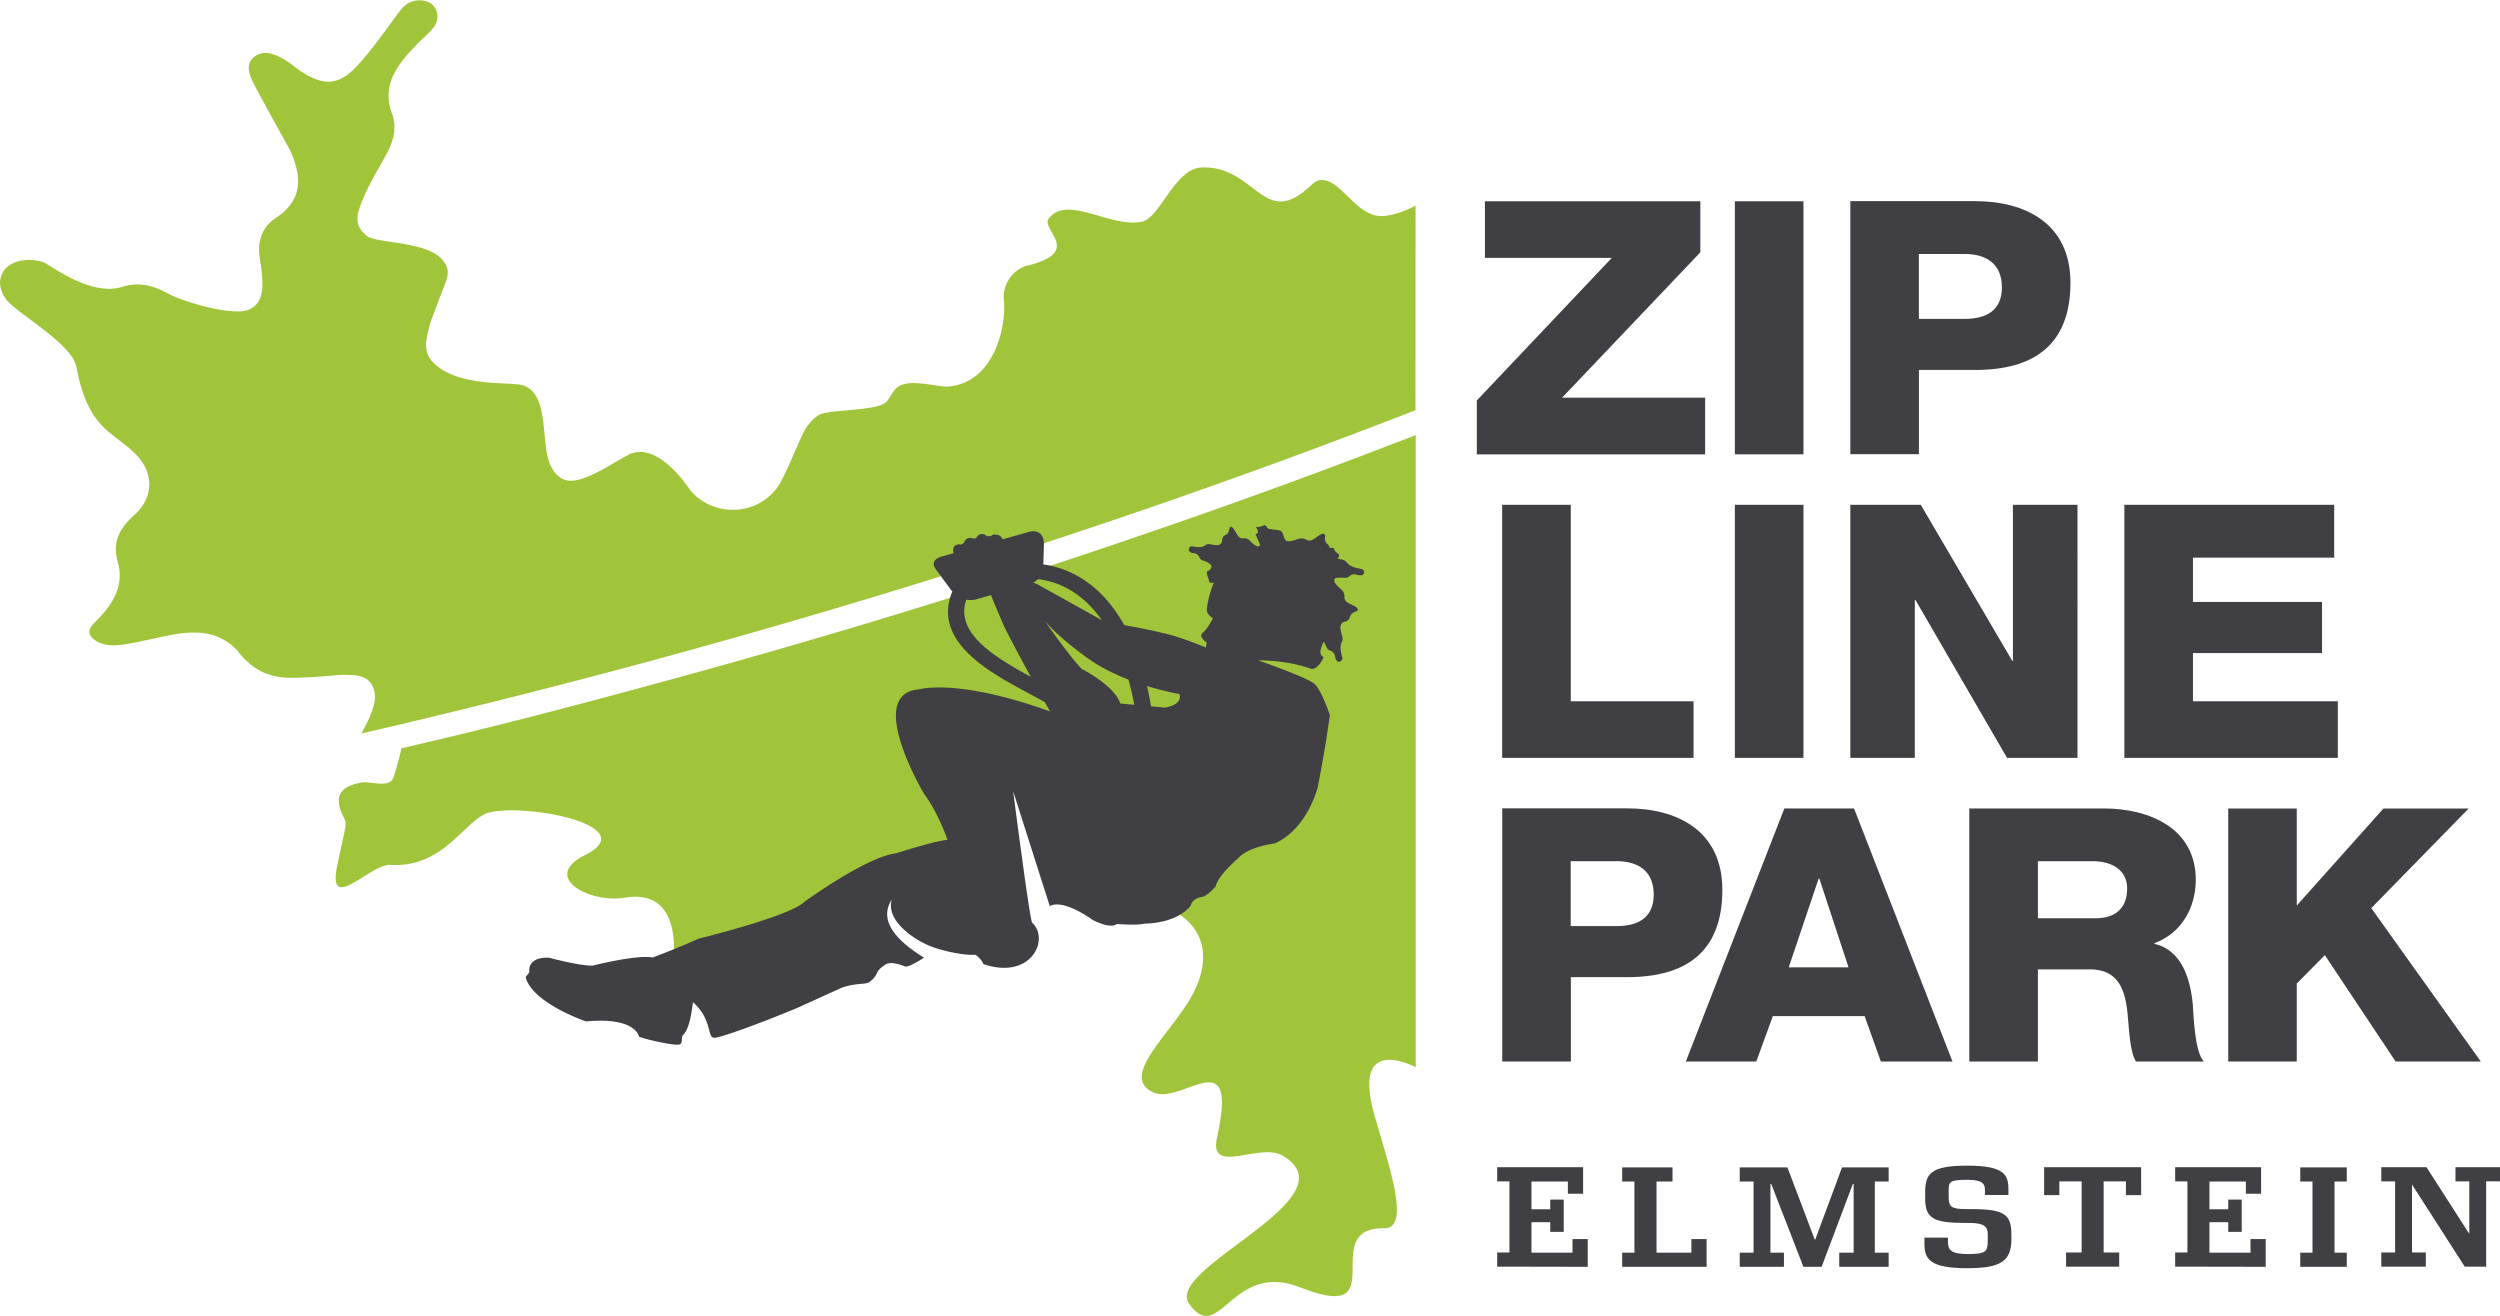 <svg xmlns="http://www.w3.org/2000/svg" xmlns:xlink="http://www.w3.org/1999/xlink" width="302" height="159" viewBox="0 0 302 159"><defs><path id="a" d="M0 .04h302v158.93H0z"/></defs><clipPath id="b"><use xlink:href="#a" overflow="visible"/></clipPath><path d="M40.75 104.5c-1.3 6.15 4.03-.25 6.46-.02 6.53.36 8.98-5.57 11.88-6.33 4.8-1.14 18.59 1.67 11.57 5.15-5.37 2.67.58 5.82 4.75 5.15 8.08-1.39 5.68 9.53 5.68 9.53 2.43-.5 33.56-14.9 38-11.32l1.24-18.26c.01 0 6.15 16.25 6.2 16.28.27.21 1.5 5.16 8.06 4.37 8.26-.99 13.85 4.31 8.86 12.13-2.79 4.37-7.9 8.89-4.26 10.72 3.54 1.79 10.46-6.53 7.83 5.51-1.03 4.71 5.17.5 8 2.23 8.47 5.16-14.46 13.56-11.36 17.87 3.69 5.14 5.1-5.27 13.43-1.99 11.57 4.57 1.86-7.25 10.12-7.15 3.41.04.28-8.34-1.24-13.9-2.58-9.44 4.54-5.79 5.05-5.56V52.56c-28.26 10.98-59.1 21.17-91.79 30.02-12.33 3.34-19.61 5.24-30.76 7.82.01.08-.41 1.99-.95 3.54-.45 1.3-2.88.43-3.73.57-.7.12-1.28.29-1.73.51-1.15.59-1.45 1.6-.79 3.18.66 1.63.78.16-.52 6.3M171 24.83c-.09.06-1.84 1.06-3.81 1.26-3.29.33-5.2-4.56-7.64-4.33-.83.08-.87.5-2.27 1.55-4.75 3.57-5.99-3.3-12.1-3.08-3.32.12-5.02 6.13-7.28 6.56-3.87.73-8.91-3.28-11.2-.42-1.08 1.36 4.35 4.09-2.8 5.77-1.53.5-2.82 2.14-2.63 4.19.31 3.02-1.13 10.01-6.85 10.37-1.3.08-4.99-1.19-6.27.32-1.27 1.51-.4 1.97-4.45 2.42-1.57.18-4.08.26-4.79.7-.87.54-1.52 1.39-2 2.42-.86 1.84-1.59 3.74-2.53 5.53a6.374 6.374 0 01-2.3 2.49c-2.64 1.65-6.34 1.31-8.65-1.29-.01-.01-3.84-6.11-7.45-4.39-2.55 1.4-2.04 1.21-3.09 1.76-2.94 1.56-4.91 2.26-6.27-.2-1.42-2.56-.12-8.54-3.25-9.85-1.46-.61-7.86.32-11-2.78-1.34-1.32-.95-2.8-.36-4.92 0-.01.79-2.14 1.4-3.71.61-1.57 1.21-2.6-.13-3.99-1.98-2.04-7.82-1.86-8.88-2.66-1.69-1.27-1.3-2.56-.76-4 .01-.02.02-.05.03-.08.73-1.87 1.78-3.65 2.78-5.42.97-1.72 1.61-3.42.89-5.37-1.3-3.51.76-5.98 3.05-8.36.61-.65 1.01-.87 1.9-1.9.89-1.04.6-2.41-.23-2.99-.82-.58-2.48-.63-3.53.62-1.05 1.25-4.57 6.56-6.61 8.02-2.04 1.45-3.94.81-6.47-1.11 0 0-2.56-2.14-4.16-1.42-1.42.63-1.52 1.73-.81 3.22.71 1.49 4.5 8.26 4.52 8.3 1.41 3.1 1.76 6.04-1.75 8.32-1.73 1.13-2.15 3.03-1.88 4.71.59 3.67.51 5.44-1.27 6.3-1.78.86-7.83-.86-9.76-1.91-1.86-1.01-3.57-1.48-5.66-.8-3.74 1.11-8.58-2.61-9.28-2.93-1.16-.54-3.85-.61-4.92.94-.87 1.25-.4 2.54.25 3.45v.01s-1.35-1.74 0 .01c1.36 1.74 7.97 5.34 8.5 8.17 1.41 7.47 4.32 7.77 6.99 10.36s2.17 5.6-.02 7.55c-1.84 1.64-2.64 3.33-1.97 5.67.74 2.54-.36 4.67-2.09 6.57l-.01.01c-.72.79-1.96 1.64-.97 2.58.98.94 2.45.96 3.51.82 2.9-.38 6.45-1.53 8.65-1.47 3.89-.1 5.58 2.46 5.63 2.53 0 .01-.98-1.07.01.02.99 1.08 2.61 2.99 6.47 2.91 3.86-.08 5.49-.42 6.44-.36.95.06 2.83-.1 3.35 1.97.37 1.49-.68 3.47-1.57 5.12 11.41-2.64 22.96-5.53 34.61-8.68 33.06-8.95 64.22-19.26 92.73-30.38l.01-24.72z" clip-path="url(#b)" fill="#a1c53a"/><defs><path id="c" d="M0 .04h302v158.93H0z"/></defs><clipPath id="d"><use xlink:href="#c" overflow="visible"/></clipPath><path d="M199.77 108.06c0 2.78-1.87 3.81-4.46 3.81h-5.57v-7.84h5.57c2.55.01 4.46 1.17 4.46 4.03m8.29-.56c0-7.24-5.57-9.85-11.49-9.85h-15.1v30.58h8.29v-10.19h6.82c6.98 0 11.48-2.96 11.48-10.54" clip-path="url(#d)" fill="#403f44"/><defs><path id="e" d="M0 .04h302v158.93H0z"/></defs><clipPath id="f"><use xlink:href="#e" overflow="visible"/></clipPath><path d="M256.96 107.33c0 2.31-1.34 3.6-3.83 3.6h-6.95v-6.9h6.59c2.32.01 4.19 1.03 4.19 3.3m8.29-1.06c0-6.17-5.53-8.61-11.14-8.61h-16.22v30.57h8.29V117.1h6.28c3.88 0 4.41 3.17 4.63 6.25.09.86.22 3.85.94 4.88h8.2c-1.11-1.11-1.25-5.61-1.34-6.89-.27-2.91-1.25-6.55-4.63-7.32v-.09c3.34-1.23 4.99-4.37 4.99-7.66" clip-path="url(#f)" fill="#403f44"/><path fill="#403f44" d="M269.17 128.23h8.28v-9.42l3.39-3.43 8.55 12.85h10.29l-13.23-18.53 11.76-12.03h-10.29l-10.47 11.72V97.67h-8.28zm-87.71-36.68h23.12v-6.84h-14.83V60.98h-8.29zm28.11-30.57h8.29v30.57h-8.29zm13.95 30.57h7.79V72.5h.09l11.05 19.05h8.51V60.98h-7.8v18.85h-.08l-11.05-18.85h-8.51zm33.1 0h25.79v-6.84h-17.5v-5.82h15.59v-6.18h-15.59v-5.34h17.06v-6.39h-25.35zm-33.32 25.3h-7.22l3.61-10.71h.09l3.52 10.71zm12.56 11.38l-11.89-30.57h-8.42l-11.9 30.57h8.51l2-5.48h11.09l1.96 5.48h8.65zM178.4 54.89h27.58v-6.85H188.7l16.7-17.56v-6.17h-26.02v6.84h15.33L178.4 48.38zm31.17-30.58h8.29v30.57h-8.29z"/><defs><path id="g" d="M0 .04h302v158.93H0z"/></defs><clipPath id="h"><use xlink:href="#g" overflow="visible"/></clipPath><path d="M241.83 34.71c0 2.78-1.87 3.81-4.46 3.81h-5.57v-7.84h5.57c2.54.01 4.46 1.17 4.46 4.03m8.28-.56c0-7.24-5.57-9.85-11.49-9.85h-15.1v30.57h8.29V44.69h6.82c6.98 0 11.48-2.96 11.48-10.54" clip-path="url(#h)" fill="#403f44"/><defs><path id="i" d="M0 .04h302v158.93H0z"/></defs><clipPath id="j"><use xlink:href="#i" overflow="visible"/></clipPath><path d="M302 142.71V141h-5.38v1.71h1.67v6.34l-5.17-8.05h-5.46v1.71h1.67v8.59h-1.67v1.71h5.38v-1.71h-1.67v-8.21l6.37 9.92h2.59V142.7l1.67.01zm-18.51 10.32v-1.71h-1.48v-8.59h1.48v-1.71h-5.62v1.71h1.48v8.59h-1.48v1.71h5.62zm-9.79 0v-3.35h-1.84v1.64h-4.96v-3.68h2.27v1.17h1.63v-3.9h-1.63v1.17h-2.27v-3.35h4.4v1.47h1.84V141h-10.38v1.71h1.48v8.59h-1.48v1.71l10.94.02zM246.93 141v3.37h1.84v-1.66h2.69v8.59h-1.88v1.71H256v-1.71h-1.88v-8.59h2.69v1.66h1.84V141h-11.72zm-3.96 8.06c0-2.37-.91-3-4.77-3h-.7c-1.69 0-2.1-.27-2.1-1.37v-.82c0-1.11.08-1.35 2.24-1.35 2.08 0 2.14.64 2.14 1.31v.53h2.84v-.64c0-1.73-.38-2.91-4.96-2.91-4.47 0-5.1.98-5.1 3.26v.75c0 2.37 1.06 2.91 4.79 2.91h.55c1.78 0 2.22.46 2.22 1.35v.84c0 1.29-.26 1.57-2.46 1.57-1.99 0-2.35-.53-2.35-1.46v-.53h-2.84v.64c0 1.88.49 3.06 5.17 3.06 4.09 0 5.34-.87 5.34-3.55l-.01-.59zm-14.82 3.97v-1.71h-1.67v-8.59h1.67v-1.71h-5.63l-3.24 8.72h-.06l-3.3-8.72h-5.76v1.71h1.67v8.59h-1.67v1.71h5.34v-1.71h-1.63v-8.29h.1l3.88 10h2.2l3.77-10h.1v8.29h-1.74v1.71h5.97zm-21.99 0v-3.35h-1.84v1.64h-4.21v-8.59h1.93v-1.71h-6.08v1.71h1.48v8.59h-1.48v1.71h10.2zm-14.36 0v-3.35h-1.84v1.64H185v-3.68h2.27v1.17h1.63v-3.9h-1.63v1.17H185v-3.35h4.4v1.47h1.84V141h-10.38v1.71h1.48v8.59h-1.48v1.71l10.94.02z" clip-path="url(#j)" fill="#403f44"/><defs><path id="k" d="M0 .04h302v158.93H0z"/></defs><clipPath id="l"><use xlink:href="#k" overflow="visible"/></clipPath><path d="M140.68 85.48l-1.64-.16c-.11-.68-.26-1.52-.48-2.45 2.24.7 3.92.97 3.92.97.41 1.39-1.8 1.64-1.8 1.64m-7.57-10.56l-7.81-4.35c-.17-.06-.32-.13-.47-.21.17-.08.38-.21.57-.4 3.47.44 5.94 2.46 7.71 4.96m-13.4-3.03c.61 1.54 1.6 3.8 1.6 3.8.56 1.17 1.96 3.78 3.21 6.07-4.96-2.69-9.11-5.47-7.79-9.32.39.07.84.07 1.33-.08l1.65-.47zm10.94 8.9c-2.05-2.22-4.62-6.08-4.62-6.08 1.35 1.95 5.19 4.73 6.24 5.39 1.31.82 2.71 1.48 4.05 2 .32 1.15.54 2.19.69 3.04l-1.69-.16c-.65-2.15-4.67-4.19-4.67-4.19m34.14-11.65v-.02c-.02-.15-.09-.28-.24-.35-.05-.02-.1-.04-.16-.05h-.01c-.13-.02-.26-.05-.39-.08h-.03c-.24-.06-.47-.13-.69-.24-.22-.11-.42-.25-.58-.46l-.01-.01s0-.01-.01-.01a.8.8 0 00-.29-.23c-.09-.05-.2-.08-.31-.1-.01 0-.02 0-.03-.01-.16-.03-.31-.07-.46-.11.18-.28.22-.18.17-.5 0 0-.53-.34-.61-.67-.04-.17-.25-.12-.52-.11a.707.707 0 00-.26-.46c-.29-.26-.34-.56-.3-.87.02-.13.04-.28-.1-.35-.02-.01-.03-.01-.05-.02-.13-.04-.3.03-.42.1-.31.19-.58.41-.89.59 0 0-.01 0-.01.01 0 0-.01 0-.01.01-.22.12-.47.15-.77 0-.01 0-.02-.01-.03-.02-.01-.01-.03-.01-.04-.02-.34-.17-.67-.15-1-.03h-.03c-.26.11-.56.19-.85.24h-.02c-.18.03-.31.02-.42-.03-.12-.06-.2-.18-.28-.36 0-.01 0-.01-.01-.02-.04-.11-.08-.22-.11-.33-.08-.27-.16-.41-.33-.5-.1-.05-.23-.08-.4-.11h-.05c-.3-.04-.6-.07-.89-.13h-.01a1.35 1.35 0 01-.24-.08c-.18-.29-.07-.27-.39-.38 0 0-.55.3-.9.22-.34-.08.59.62-.15.89l.58 1.29c-.08.09-.16.16-.25.17-.1.01-.2-.03-.34-.11h-.01c-.22-.15-.42-.33-.6-.52l-.01-.01-.01-.01c-.22-.23-.47-.36-.78-.32h-.06a.615.615 0 01-.6-.27s0-.01-.01-.01l-.01-.01c-.2-.28-.35-.58-.54-.86-.07-.1-.19-.22-.3-.24h-.05c-.13.02-.15.16-.17.29-.05.3-.17.57-.47.7-.28.13-.38.33-.39.62-.02.34-.22.56-.54.6-.06.01-.12.01-.18 0-.24-.01-.47-.05-.71-.1-.01 0-.02 0-.02-.01a.817.817 0 00-.27-.01c-.1.01-.2.05-.29.12 0 0-.01 0-.01.01h-.01c-.18.13-.38.2-.58.22-.19.02-.4.01-.6-.02h-.03l-.33-.06c-.05-.01-.1-.01-.14-.01-.14.02-.23.11-.29.25 0 .01 0 .01-.01.02-.02.06-.03.11-.02.17.02.14.12.26.26.32.09.04.18.06.28.07.36.01.6.19.73.5.1.23.28.34.52.42.25.08.5.2.71.35.14.1.22.22.23.33.02.15-.06.3-.23.44-.08.07-.19.11-.28.18-.19.13.28 1.14.31 1.38l.49-.05c-.58 1.38-.9 3.09-.83 3.49.07.4.72.83.72.83-1.05 1.96-1.25 1.56-1.39 1.99-.14.43.65.95.65.95l-.12.59s-2.51-1.05-4.19-1.5c-1.96-.52-4.09-.93-5.65-1.2-1.98-3.51-5.04-6.63-9.79-7.34l.08-2.48s.06-1.99-1.92-1.42l-3.07.87c-.2-.46-.56-.59-.99-.58-.16 0-.31.09-.44.2-.15-.01-.29 0-.44.01-.24-.22-.53-.32-.82-.24-.23.06-.39.23-.5.45-.09.03-.19.06-.29.09-.26-.12-.54-.13-.77-.03s-.37.29-.42.53c-.13.07-.25.14-.35.22-.22-.06-.45-.05-.63.05-.32.17-.4.54-.26.97l-1.59.45s-1.4.4-.55 1.54l1.85 2.5s.05.06.12.14c-2.48 6.02 4.5 9.77 9.12 12.25.79.42 1.5.8 2.08 1.15.37.67.6 1.09.6 1.09-11.22-4.04-15.79-2.67-15.79-2.67-6.69.5.62 12.69.62 12.69 1.68 2.24 2.79 5.49 2.79 5.49-1.56.13-6.21 1.63-6.21 1.63-3.61.42-11.09 5.87-11.09 5.87-1.73 1.74-12.76 4.44-12.76 4.44-2.1.97-5.56 2.28-5.56 2.28-1.9-.38-7.26.98-7.26.98-1.63.03-5.25-.96-5.25-.96-1.93-.09-2.51.88-2.38 1.69.03.2-.52.55-.43.76.93 3.1 7.28 5.25 7.28 5.25 6.05-.58 6.4 1.85 6.4 1.85 1.09.39 4.14 1.07 4.82.94.58-.11.18-.87.51-1.18.93-.87 1.1-3.74 1.2-3.93.5.47.96 1 1.26 1.55.95 1.73.55 2.95 1.54 2.72 2.57-.59 9.73-3.56 9.73-3.56l5.48-2.49c1.82-.59 2.87-.32 3.33-.69 1.3-1.05.39-1.11 1.93-2.1.73-.47 2.34.26 2.36.26.47.09 2.24-1.05 2.26-1.07-2.86-1.78-5.66-4.25-3.9-7.01-.74 2.64 2.91 4.91 4.58 5.58 1.97.79 4.61 1.18 5.49 1.07.3.13.88.72 1 1.13 5.8 1.98 8.05-3.03 5.9-4.99-.28-.18-2.3-15.89-2.3-15.89l4.42 13.87c1.73-.9 5.2 1.69 5.2 1.69 2.37 1.17 2.87.48 2.87.48 2.72.19 3.35-.04 3.35-.04 4.26-.11 5.61-2.18 5.61-2.18.2-.91 1.31-1.04 1.31-1.04.74-.11 1.72-1.31 1.72-1.31.28-1.33 2.7-3.37 2.7-3.37 1.2-1.4 4.44-1.8 4.44-1.8 4-1.81 5.19-6.85 5.19-6.85.84-4.36 1.19-6.81 1.45-8.65 0 0-.99-2.93-1.82-3.73-.83-.8-6.85-2.88-6.85-2.88s3.38-.06 6.33 1c.88.27 1.59-1.38 1.59-1.38-.84-.39-.07-1.63-.01-1.88.11.17.22.36.3.55.11.27.25.46.5.54.34.11.54.36.6.78.02.11.06.22.1.31.08.16.22.25.36.25.06 0 .12-.01.17-.05.01 0 .01-.01.02-.01.13-.09.22-.21.22-.37 0-.05-.01-.11-.03-.17-.04-.12-.07-.25-.1-.37v-.03c-.05-.23-.09-.47-.09-.7 0-.24.04-.47.16-.7v-.01s0-.01.01-.01c.06-.12.08-.23.08-.35 0-.1-.02-.2-.05-.31 0-.01 0-.02-.01-.03-.08-.26-.14-.53-.19-.81-.01-.07-.02-.14-.02-.21 0-.38.2-.65.55-.72.3-.06.5-.21.6-.55.11-.37.37-.55.67-.65.13-.04.28-.09.28-.24 0-.02 0-.04-.01-.06-.03-.13-.17-.25-.28-.31-.31-.18-.64-.31-.95-.49 0 0-.01 0-.01-.01 0 0-.01 0-.01-.01a.726.726 0 01-.35-.66v-.07c0-.37-.16-.65-.43-.87l-.01-.01-.01-.01c-.22-.18-.43-.39-.61-.62 0 0 0-.01-.01-.01v-.01c-.11-.14-.16-.26-.16-.37 0-.1.05-.19.12-.29.02 0 .03-.01.05-.02.29-.06.61-.06.93-.04.3.03.54 0 .73-.18.25-.24.58-.3.99-.16.11.04.23.05.33.05.18.01.33-.07.4-.19.05-.06.07-.12.06-.17" clip-path="url(#l)" fill="#403f44"/></svg>